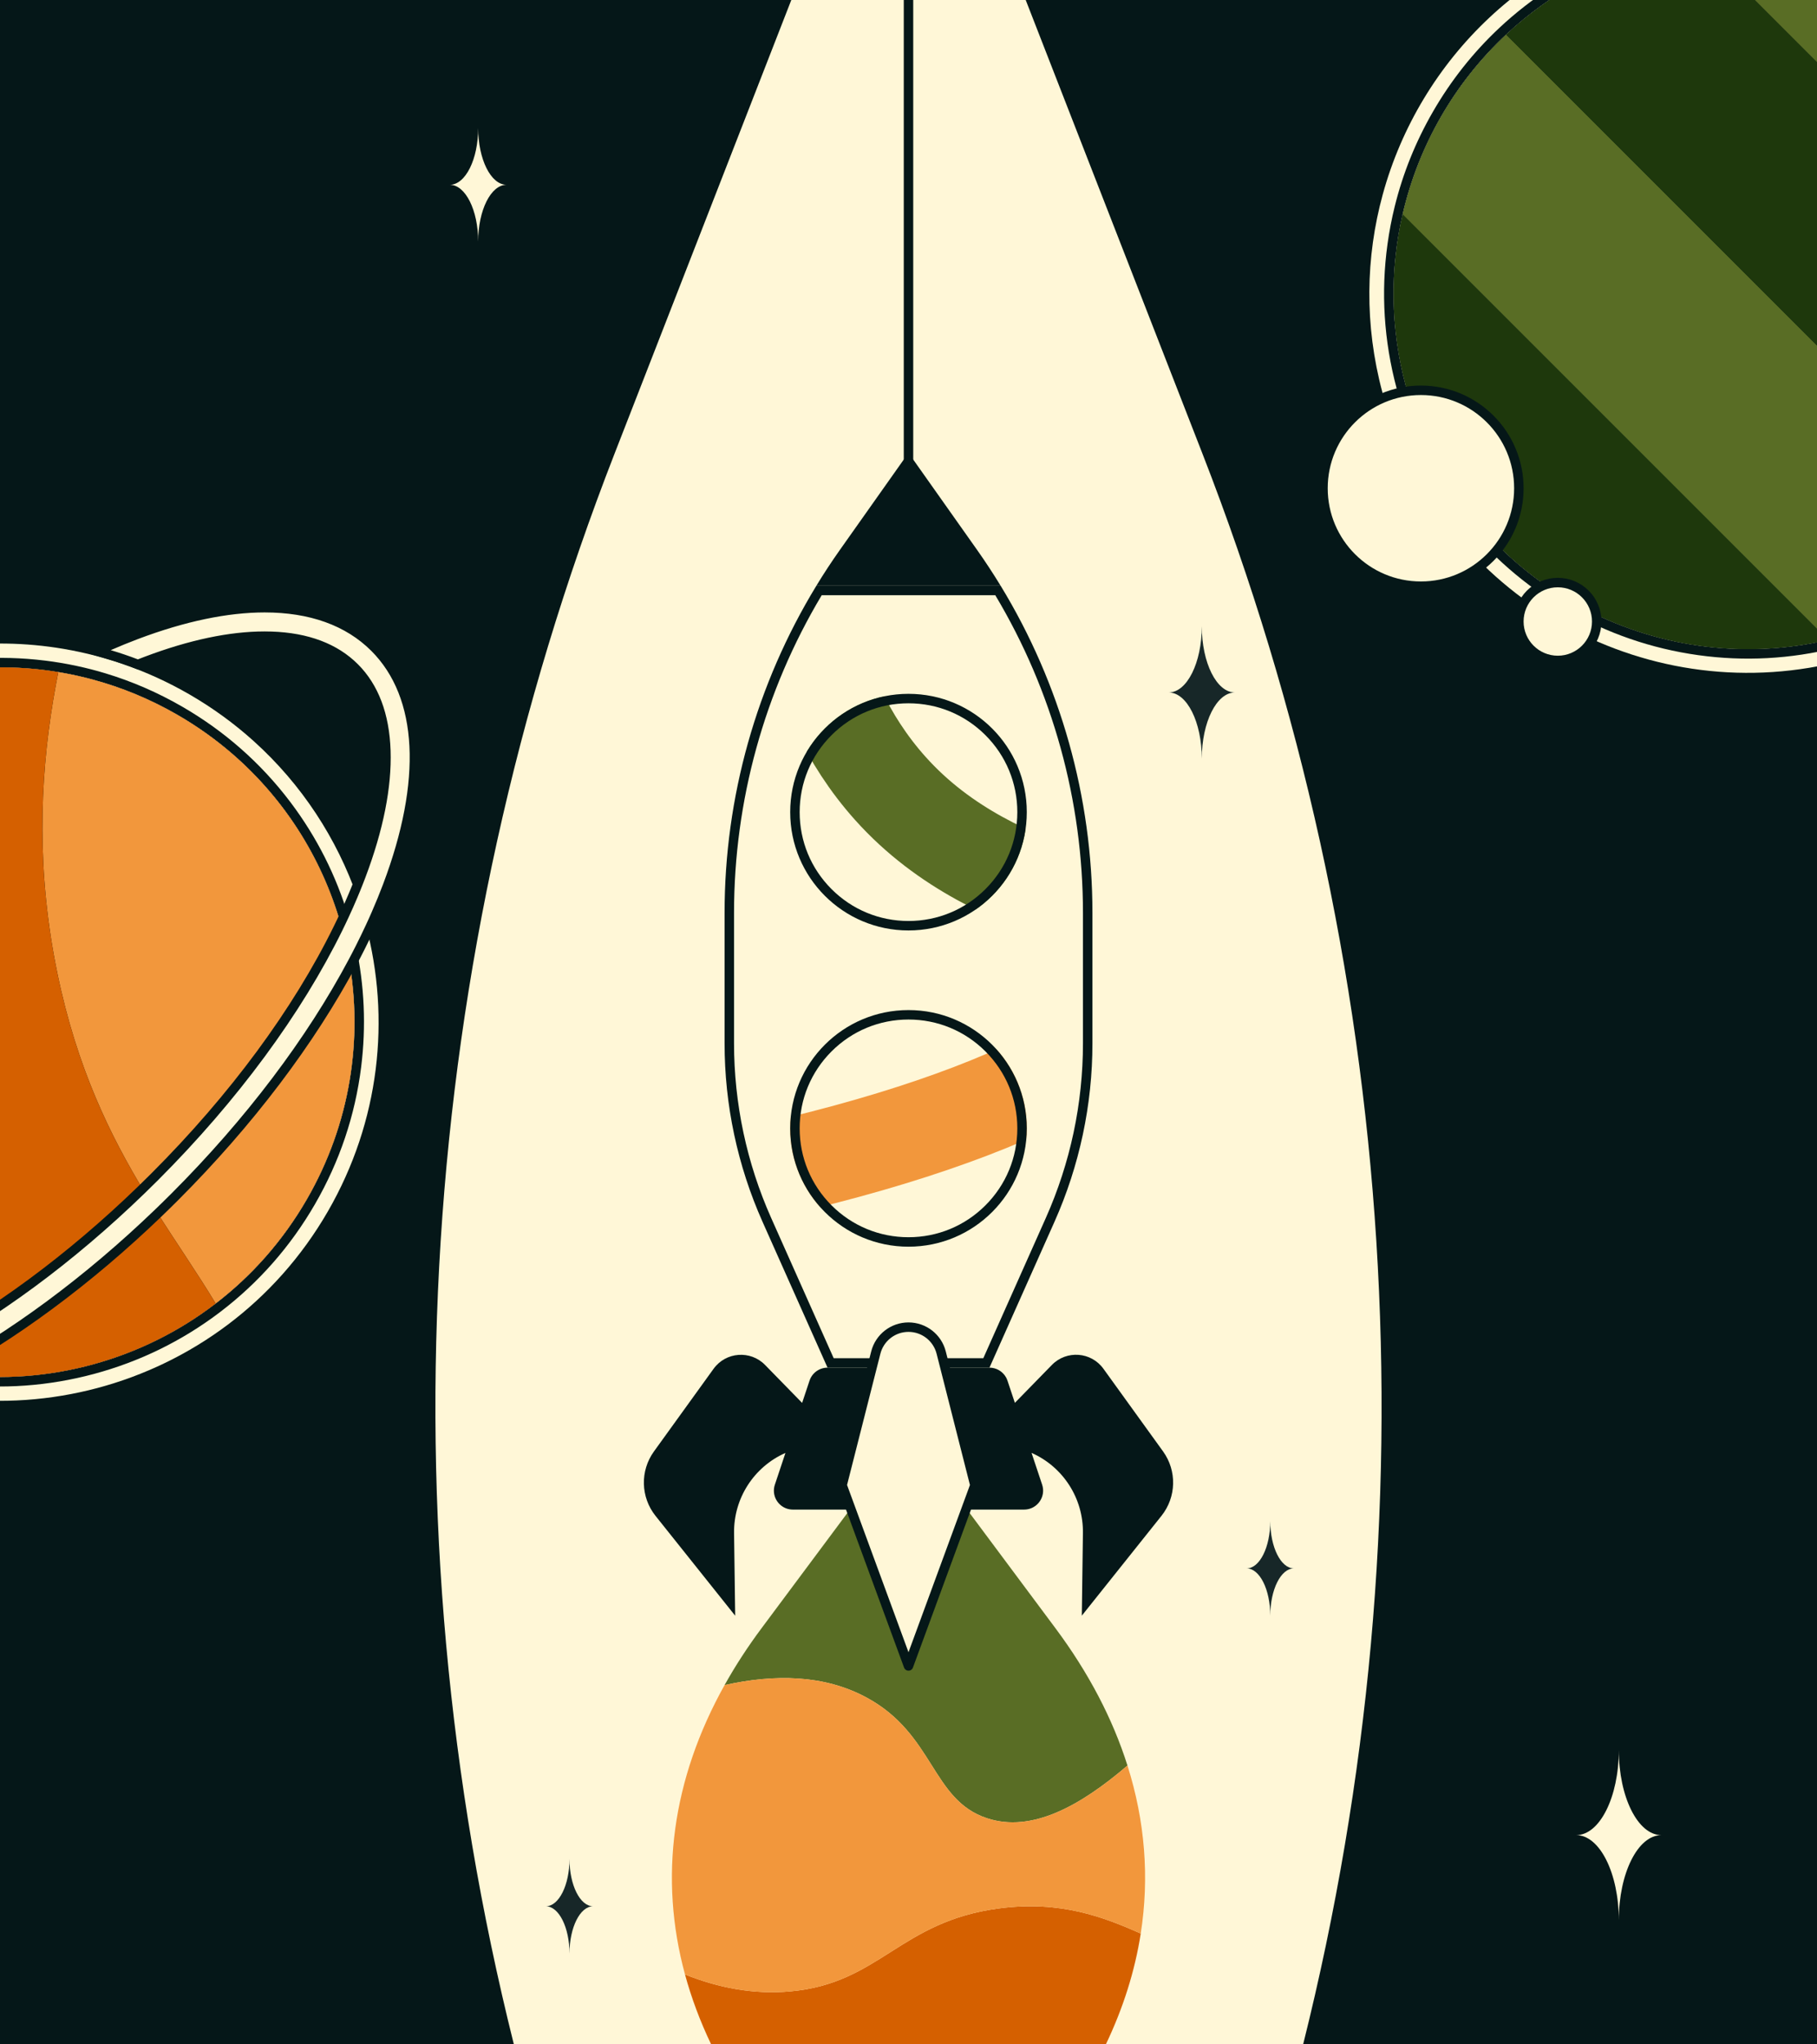 <?xml version="1.0" encoding="UTF-8"?>
<svg id="_5" data-name="#5" xmlns="http://www.w3.org/2000/svg" xmlns:xlink="http://www.w3.org/1999/xlink" viewBox="0 0 1920 2160">
  <defs>
    <style>
      .cls-1, .cls-2, .cls-3 {
        fill: none;
      }

      .cls-4 {
        clip-path: url(#clippath);
      }

      .cls-2 {
        stroke: #f2973c;
      }

      .cls-2, .cls-3 {
        stroke-linecap: round;
        stroke-width: 100px;
      }

      .cls-2, .cls-3, .cls-5 {
        stroke-linejoin: round;
      }

      .cls-6 {
        fill: #051718;
      }

      .cls-7 {
        fill: #f2973c;
      }

      .cls-8, .cls-9, .cls-5 {
        fill: #fff7d7;
      }

      .cls-10 {
        fill: #d56000;
      }

      .cls-11 {
        fill: #172728;
      }

      .cls-12 {
        fill: #1e380c;
      }

      .cls-13 {
        fill: #596d25;
      }

      .cls-9 {
        stroke-miterlimit: 10;
      }

      .cls-9, .cls-5 {
        stroke: #051718;
        stroke-width: 10px;
      }

      .cls-3 {
        stroke: #596d25;
      }

      .cls-14 {
        clip-path: url(#clippath-1);
      }

      .cls-15 {
        clip-path: url(#clippath-2);
      }
    </style>
    <clipPath id="clippath">
      <circle class="cls-1" cx="960" cy="1192.2" r="125"/>
    </clipPath>
    <clipPath id="clippath-1">
      <circle class="cls-1" cx="960" cy="858.08" r="125"/>
    </clipPath>
    <clipPath id="clippath-2">
      <rect class="cls-1" width="1920" height="2160"/>
    </clipPath>
  </defs>
  <rect class="cls-6" width="1920" height="2160"/>
  <path class="cls-8" d="M1377,2160H542.99c-139.48-557.81-102.27-1145.17,106.49-1680.92L836.16,0h247.69l186.67,479.08c208.76,535.75,245.97,1123.11,106.49,1680.92Z"/>
  <path class="cls-13" d="M1191.38,1865.41c-49.72,42.58-100.98,71.22-148.28,55.72-59.02-19.33-55.55-88.94-127.77-127.77-44.54-23.94-96.66-24.77-149.69-12.94,11.31-20.26,24.33-40.31,39.07-60.09l93.35-125.31h123.87l93.36,125.31c35.09,47.1,60.49,95.73,76.09,145.08Z"/>
  <path class="cls-10" d="M1205.41,2042.89c-6.13,39.32-18.41,78.48-36.87,117.11h-417.08c-11.68-24.44-20.89-49.09-27.63-73.85,35.78,14.32,73.05,21.32,111.33,17.87,94.72-8.52,115.33-73.77,220.47-87.68,65.04-8.61,110.76,9.26,149.78,26.55Z"/>
  <path class="cls-7" d="M1205.41,2042.89c-39.02-17.29-84.74-35.16-149.78-26.55-105.14,13.91-125.75,79.16-220.47,87.68-38.28,3.45-75.55-3.55-111.33-17.87h0c-27.81-102.26-13.59-206.51,41.81-305.73,53.03-11.83,105.15-11,149.69,12.94,72.22,38.83,68.75,108.44,127.77,127.77,47.3,15.5,98.56-13.14,148.28-55.72,18.54,58.6,23.27,118.21,14.03,177.48Z"/>
  <g>
    <path class="cls-11" d="M1304.93,731.65c-19.33,0-35,31.35-35,70,0-38.65-15.67-70-35-70,19.33,0,35-31.35,35-70,0,38.65,15.67,70,35,70Z"/>
    <path class="cls-8" d="M1755.58,1938.93c-24.86,0-45,40.3-45,90,0-49.7-20.14-90-45-90,24.86,0,45-40.3,45-90,0,49.7,20.14,90,45,90Z"/>
    <path class="cls-8" d="M535.28,195.24c-16.57,0-30,26.87-30,60,0-33.13-13.43-60-30-60,16.57,0,30-26.87,30-60,0,33.13,13.43,60,30,60Z"/>
    <path class="cls-11" d="M626.77,2014.11c-13.81,0-25,22.39-25,50,0-27.61-11.19-50-25-50,13.81,0,25-22.39,25-50,0,27.61,11.19,50,25,50Z"/>
    <path class="cls-11" d="M1367.28,1657.11c-13.81,0-25,22.39-25,50,0-27.61-11.19-50-25-50,13.81,0,25-22.39,25-50,0,27.61,11.19,50,25,50Z"/>
  </g>
  <path class="cls-6" d="M1057.35,618.88h-194.72c7.84-12.88,16.14-25.51,24.88-37.88l72.48-102.51,72.48,102.51c8.74,12.37,17.04,25,24.88,37.88Z"/>
  <g>
    <path class="cls-8" d="M877.69,1440.02l-67.37-151.14c-26.33-59.08-39.68-121.81-39.68-186.46v-137.95c0-120.09,32.78-237.8,94.81-340.59h189.09c62.03,102.79,94.81,220.5,94.81,340.59v137.95c0,64.65-13.35,127.39-39.68,186.46l-67.37,151.14h-164.61Z"/>
    <path class="cls-6" d="M1051.71,628.88c60.62,101.44,92.64,217.35,92.64,335.59v137.95c0,31.62-3.34,63.34-9.92,94.28-6.58,30.93-16.45,61.26-29.32,90.15l-66.05,148.17h-158.12l-66.05-148.17c-12.88-28.89-22.74-59.22-29.32-90.15-6.58-30.94-9.92-62.65-9.92-94.28v-137.95c0-118.24,32.02-234.15,92.64-335.59h183.43m5.65-10h-194.72c-63.28,103.86-96.99,223.4-96.99,345.59v137.95c0,64.95,13.67,129.17,40.11,188.5l68.69,154.1h171.1l68.69-154.1c26.44-59.33,40.11-123.55,40.11-188.5v-137.95c0-122.19-33.71-241.73-96.99-345.59h0Z"/>
  </g>
  <path class="cls-6" d="M1227.33,1601.55l-84.19,105.5,1.17-87.39c.49-36.53-20.88-69.83-54.29-84.6l11.18,33.54c.53,1.6,.85,3.2,.98,4.78,.9,11.29-7.99,21.59-19.99,21.59h-244.4c-9.29,0-16.72-6.18-19.18-14.21-.37-1.22-.63-2.48-.76-3.77-.28-2.71,0-5.53,.94-8.34l11.18-33.54s-.02,0-.03,0c-33.39,14.78-54.75,48.07-54.26,84.59l1.17,87.39-84.19-105.5c-15.75-19.75-16.43-47.56-1.65-68.04l63-87.31c12.96-17.97,38.99-19.9,54.46-4.05l39.1,40.04,.02,.02,7.84-23.54c2.73-8.18,10.39-13.7,19.01-13.7h171.12c7.27,0,13.86,3.93,17.39,10.07,.27,.46,.51,.92,.73,1.4,.34,.72,.63,1.46,.89,2.23l7.83,23.49,39.12-40.06c15.47-15.85,41.5-13.92,54.46,4.05l63,87.31c14.78,20.48,14.1,48.29-1.65,68.04Z"/>
  <path class="cls-5" d="M1030.16,1569.25l-70.16,190.93v0s-70.16-190.93-70.16-190.93l35.6-140.16c4.02-15.81,18.24-26.87,34.55-26.87h0c16.31,0,30.54,11.07,34.55,26.87l35.61,140.16Z"/>
  <line class="cls-5" x1="960" y1="518.82" x2="960" y2="0"/>
  <g class="cls-4">
    <path class="cls-2" d="M739.54,1251.92c296.11-56.68,493.05-152.22,490.44-240.76-1.76-59.67-178.53-48.9-294.26-178.34-92.24-103.16-106.06-246.91-98.09-368.57"/>
  </g>
  <g class="cls-14">
    <path class="cls-3" d="M744.46,1251.92c296.11-56.68,493.05-152.22,490.44-240.76-1.76-59.67-178.53-48.9-294.26-178.34-92.24-103.16-106.06-246.91-98.09-368.57"/>
  </g>
  <g>
    <path class="cls-6" d="M959.99,1077.2c30.72,0,59.6,11.96,81.32,33.68s33.68,50.6,33.68,81.32-11.96,59.6-33.68,81.32-50.6,33.68-81.32,33.68-59.6-11.96-81.32-33.68-33.68-50.6-33.68-81.32,11.96-59.6,33.68-81.32,50.6-33.68,81.32-33.68m0-10c-69.04,0-125,55.96-125,125s55.96,125,125,125,125-55.96,125-125-55.96-125-125-125h0Z"/>
    <path class="cls-6" d="M959.99,743.08c30.72,0,59.6,11.96,81.32,33.68s33.68,50.6,33.68,81.32-11.96,59.6-33.68,81.32c-21.72,21.72-50.6,33.68-81.32,33.68s-59.6-11.96-81.32-33.68c-21.72-21.72-33.68-50.6-33.68-81.32s11.96-59.6,33.68-81.32,50.6-33.68,81.32-33.68m0-10c-69.04,0-125,55.96-125,125s55.96,125,125,125,125-55.96,125-125-55.96-125-125-125h0Z"/>
  </g>
  <g class="cls-15">
    <g>
      <g>
        <g>
          <g>
            <path class="cls-8" d="M391.2,975.18c-.44-1.63-.89-3.26-1.34-4.89-1.07,2.36-2.15,4.73-3.26,7.1-3.34,7.23-6.85,14.47-10.53,21.74h0c-1.19,2.38-2.4,4.76-3.64,7.13-1.23,2.39-2.49,4.78-3.76,7.18,15.1,84.13,1.66,173.88-44.45,253.75-25.41,44.02-58.39,80.94-96.33,110.07-77.67,59.65-176.15,86.64-273.17,75-7.29-.88-14.58-1.97-21.85-3.29-2.39,1.27-4.78,2.52-7.16,3.75-2.38,1.23-4.75,2.44-7.12,3.63h-.01c-7.14,3.6-14.24,7.05-21.33,10.32-2.38,1.11-4.75,2.2-7.12,3.26,12.63,3.57,25.45,6.51,38.42,8.83,6.78,1.21,13.62,2.25,20.49,3.12,.3,.05,.6,.08,.9,.12,51.96,6.45,104.07,2.82,154.88-10.8,50.33-13.48,96.87-36.09,138.35-67.2,.4-.29,.79-.58,1.18-.88,43.26-32.69,79.05-73.27,106.39-120.62,27.33-47.34,44.58-98.63,51.26-152.43,6.44-51.97,2.81-104.08-10.8-154.89ZM-97.67,1442.1c-30.76-8.28-60.94-20.66-89.83-37.34-89.57-51.71-149.65-134.9-174.36-227.58-2.7-10.09-4.97-20.29-6.82-30.58h0c-13.04-72.71-4.78-149.61,27.47-220.71,5.06-11.18,10.72-22.22,16.99-33.07,80.36-139.19,236.34-207.46,385.86-182.73,1.82,.3,3.65,.62,5.47,.95,10.23,1.84,20.42,4.13,30.55,6.86,30.76,8.29,60.95,20.67,89.84,37.35,20.71,11.96,39.84,25.59,57.32,40.64,58.14,50.04,98.04,115.69,117.04,186.95,1.12-2.28,2.22-4.56,3.31-6.84,1.09-2.29,2.16-4.57,3.22-6.84,3.25-7.01,6.35-13.99,9.27-20.94,.98-2.31,1.94-4.62,2.87-6.92-13.76-37.91-32.99-73.33-57.42-105.65-15.1-19.99-31.89-38.38-50.26-55.09-21.37-19.44-44.88-36.59-70.35-51.3-20.54-11.85-41.81-21.81-63.72-29.83-9.52-3.49-19.16-6.61-28.91-9.36h-.01c-13.74-3.89-27.71-7.03-41.86-9.43-5.95-1.01-11.93-1.89-17.94-2.63-51.97-6.45-104.08-2.82-154.88,10.8-50.81,13.61-97.76,36.52-139.54,68.08-43.25,32.69-79.05,73.27-106.38,120.61-3.19,5.52-6.24,11.1-9.15,16.73-22.07,42.62-36.21,88.18-42.11,135.71-6.45,51.97-2.82,104.08,10.8,154.89,.44,1.64,.89,3.27,1.34,4.9,2.76,9.81,5.87,19.47,9.32,28.97h0c13.76,37.92,33,73.34,57.43,105.66,32.68,43.25,73.26,79.05,120.61,106.39,20.53,11.85,41.8,21.81,63.69,29.83h.01c2.31-.94,4.61-1.9,6.92-2.88,6.81-2.87,13.64-5.89,20.51-9.08h.01c2.27-1.04,4.55-2.11,6.83-3.2,2.28-1.09,4.57-2.19,6.86-3.32Z"/>
            <path class="cls-6" d="M396.03,973.89c-.96-3.59-1.97-7.17-3.03-10.72-1.02,2.37-2.07,4.74-3.14,7.12-1.07,2.36-2.15,4.73-3.26,7.1,26.19,98.64,14.87,207.25-40.19,302.61-27.74,48.05-63.95,88.17-105.65,119.57-82.94,62.42-187.6,90.31-290.62,77.42-7.65-.96-15.28-2.14-22.9-3.56-10.04-1.85-20.04-4.1-29.99-6.76-2.38,1.11-4.75,2.2-7.12,3.26h-.01c-2.38,1.07-4.75,2.12-7.12,3.15,15.34,4.58,30.96,8.25,46.82,10.99,5.98,1.04,11.99,1.94,18.04,2.71,.49,.07,.97,.13,1.46,.19,52.61,6.52,105.36,2.85,156.79-10.94,50.69-13.58,97.59-36.31,139.42-67.57,.61-.44,1.22-.9,1.83-1.36,43.8-33.08,80.03-74.16,107.71-122.1,27.67-47.93,45.13-99.85,51.89-154.32,6.53-52.61,2.85-105.36-10.93-156.79Zm-773.69,237.9c-3.36-9.61-6.34-19.34-8.94-29.18-24.44-92.01-16.22-192.71,29.7-283.24,3.3-6.51,6.8-12.97,10.49-19.37,85.95-148.88,253.17-221.6,413.29-194.47,12.01,2.03,23.99,4.63,35.88,7.8,9.77,2.6,19.48,5.58,29.12,8.97,23.23,8.13,46.03,18.53,68.12,31.29,24.88,14.37,47.63,31,68.14,49.49,50.77,45.76,87.84,102.89,109.52,165.14,.98-2.31,1.94-4.62,2.87-6.92,.95-2.31,1.87-4.62,2.77-6.92-13.78-36.41-32.6-70.5-56.2-101.74-14.93-19.76-31.49-37.99-49.57-54.56-21.99-20.19-46.23-37.96-72.53-53.15-19.16-11.06-38.97-20.49-59.31-28.26-9.45-3.61-19.02-6.86-28.7-9.74-15.68-4.68-31.64-8.4-47.85-11.16-6.12-1.06-12.28-1.96-18.47-2.73-52.6-6.52-105.36-2.85-156.79,10.94-51.43,13.78-98.95,36.97-141.25,68.93-43.79,33.08-80.03,74.16-107.7,122.09-2.69,4.66-5.29,9.36-7.78,14.1-23.19,43.96-38.01,91.06-44.11,140.23-6.53,52.61-2.85,105.36,10.93,156.79,.96,3.59,1.97,7.16,3.02,10.71,2.89,9.75,6.13,19.35,9.71,28.8,13.78,36.42,32.6,70.51,56.2,101.74,33.09,43.8,74.17,80.03,122.1,107.71,19.16,11.06,38.96,20.49,59.31,28.25,2.29-.9,4.58-1.81,6.88-2.75h.01c2.31-.94,4.61-1.9,6.92-2.88-23.22-8.13-46.03-18.54-68.12-31.29-86.45-49.91-147.22-127.21-177.66-214.62Z"/>
          </g>
          <g>
            <path class="cls-8" d="M372.43,1006.26c-1.23,2.39-2.49,4.78-3.76,7.18,15.1,84.13,1.66,173.88-44.45,253.75-25.41,44.02-58.39,80.94-96.33,110.07-77.67,59.65-176.15,86.64-273.17,75-7.29-.88-14.58-1.97-21.85-3.29-2.39,1.27-4.78,2.52-7.16,3.75,8.95,1.78,17.99,3.23,27.11,4.35,.37,.05,.74,.09,1.11,.13,48.32,5.83,96.78,2.34,144.04-10.37,47.62-12.8,91.63-34.32,130.8-63.95,.57-.43,1.13-.86,1.7-1.31,39.8-30.44,72.79-68.07,98.08-111.88,25.64-44.42,41.84-92.53,48.13-143,5.03-40.31,3.59-80.71-4.25-120.43Zm-734.29,170.92c-2.7-10.09-4.97-20.29-6.82-30.58h0c-13.04-72.71-4.78-149.61,27.47-220.71,5.06-11.18,10.72-22.22,16.99-33.07,80.36-139.19,236.34-207.46,385.86-182.73,1.82,.3,3.65,.62,5.47,.95,10.23,1.84,20.42,4.13,30.55,6.86,30.76,8.29,60.95,20.67,89.84,37.35,20.71,11.96,39.84,25.59,57.32,40.64,58.14,50.04,98.04,115.69,117.04,186.95,1.12-2.28,2.22-4.56,3.31-6.84-12.88-45.55-33.79-87.71-62.22-125.38-15.88-21.04-33.75-40.2-53.47-57.34-18.28-15.89-38.15-30.04-59.48-42.36-27.21-15.71-55.8-27.85-85.48-36.33-9.96-2.85-20.04-5.28-30.24-7.29h-.01c-3.86-.77-7.74-1.48-11.64-2.12-5.12-.85-10.27-1.6-15.45-2.24-48.7-6.01-97.53-2.57-145.16,10.24-47.62,12.8-91.62,34.32-130.8,63.95-40.55,30.68-74.12,68.76-99.77,113.19-5.73,9.94-11,20.05-15.78,30.35-16.62,35.71-27.47,73.48-32.36,112.65-5.02,40.31-3.59,80.71,4.26,120.42,1.64,8.31,3.56,16.59,5.76,24.83,.49,1.82,.98,3.63,1.5,5.44,12.87,45.55,33.79,87.71,62.21,125.38,30.6,40.55,68.6,74.1,112.96,99.7,27.2,15.71,55.79,27.85,85.47,36.33,2.28-1.09,4.57-2.19,6.86-3.32-30.76-8.28-60.94-20.66-89.83-37.34-89.57-51.71-149.65-134.9-174.36-227.58Z"/>
            <path class="cls-6" d="M376.07,999.14c-1.19,2.37-2.4,4.75-3.64,7.12-1.23,2.39-2.49,4.78-3.76,7.18,15.1,84.13,1.66,173.88-44.45,253.75-25.41,44.02-58.39,80.94-96.33,110.07-77.67,59.65-176.15,86.64-273.17,75-7.29-.88-14.58-1.97-21.85-3.29-2.39,1.27-4.78,2.52-7.16,3.75-2.38,1.23-4.75,2.44-7.12,3.63,1.5,.33,3,.65,4.51,.95,9.61,1.94,19.32,3.52,29.11,4.73,.29,.04,.58,.07,.87,.1,49.04,5.95,98.22,2.42,146.19-10.47,48.24-12.97,92.83-34.77,132.52-64.79,.42-.31,.83-.63,1.24-.95,40.54-30.92,74.12-69.18,99.85-113.73,25.98-45,42.39-93.75,48.76-144.88,5.35-42.92,3.48-85.95-5.57-128.17Zm-737.93,178.04c-2.7-10.09-4.97-20.29-6.82-30.58h0c-13.04-72.71-4.78-149.61,27.47-220.71,5.06-11.18,10.72-22.22,16.99-33.07,80.36-139.19,236.34-207.46,385.86-182.73,1.82,.3,3.65,.62,5.47,.95,10.23,1.84,20.42,4.13,30.55,6.86,30.76,8.29,60.95,20.67,89.84,37.35,20.71,11.96,39.84,25.59,57.32,40.64,58.14,50.04,98.04,115.69,117.04,186.95,1.12-2.28,2.22-4.56,3.31-6.84,1.09-2.29,2.16-4.57,3.22-6.84-13.14-44.06-33.79-84.9-61.45-121.56-15.72-20.83-33.37-39.84-52.82-56.89-18.88-16.6-39.47-31.33-61.62-44.12-25.89-14.95-53.03-26.72-81.16-35.2-9.86-2.99-19.85-5.56-29.95-7.73-5.87-1.27-11.78-2.39-17.73-3.38-5.26-.88-10.55-1.64-15.87-2.3-49.34-6.09-98.82-2.6-147.06,10.37-48.25,12.97-92.83,34.77-132.52,64.79-41.1,31.09-75.11,69.67-101.09,114.68-5.24,9.08-10.09,18.31-14.54,27.68-17.66,37.08-29.14,76.38-34.23,117.2-5.36,42.93-3.47,85.96,5.58,128.18,1.36,6.34,2.89,12.67,4.57,18.98,.98,3.68,2.02,7.35,3.11,10.99,13.14,44.06,33.78,84.9,61.44,121.55,31,41.09,69.51,75.08,114.45,101.02,25.88,14.95,53.01,26.71,81.13,35.2h.01c2.27-1.04,4.55-2.11,6.83-3.2,2.28-1.09,4.57-2.19,6.86-3.32-30.76-8.28-60.94-20.66-89.83-37.34-89.57-51.71-149.65-134.9-174.36-227.58Z"/>
            <path class="cls-7" d="M361.86,982.84c-43.25,88.15-110.9,180.09-194.91,264.11-4.55,4.55-9.13,9.06-13.73,13.51-36.68-60.45-71.97-132.08-92.62-232.27-21.82-105.88-18.75-202.18-4.42-288.34,1.43-8.57,2.96-17.04,4.6-25.41h0c.27-1.45,.56-2.9,.85-4.35,1.82,.3,3.65,.62,5.47,.95,10.23,1.84,20.42,4.13,30.55,6.86,30.76,8.29,60.95,20.67,89.84,37.35,20.71,11.96,39.84,25.59,57.32,40.64,58.14,50.04,98.04,115.69,117.04,186.95Z"/>
            <path class="cls-7" d="M324.22,1267.19c-25.41,44.02-58.39,80.94-96.33,110.07-19.38-32.23-41.66-64.08-63.9-99.4,5.74-5.52,11.44-11.11,17.1-16.77,78.64-78.64,143.29-164.29,187.58-247.65,15.1,84.13,1.66,173.88-44.45,253.75Z"/>
          </g>
        </g>
        <path class="cls-10" d="M153.22,1260.46c-75.75,73.41-157.32,133.43-236.36,174.34-44.26-152.96-119.45-282.71-190.75-399.04-3.76-6.13-7.5-12.22-11.23-18.27-19.36-31.43-38.3-61.9-56.09-91.6,5.06-11.18,10.72-22.22,16.99-33.07,80.36-139.19,236.34-207.46,385.86-182.73-.29,1.45-.58,2.9-.85,4.35h0c-1.64,8.37-3.17,16.84-4.6,25.41-14.33,86.16-17.4,182.46,4.42,288.34,20.65,100.19,55.94,171.82,92.62,232.27Z"/>
        <path class="cls-10" d="M227.89,1377.26c-77.67,59.65-176.15,86.64-273.17,75-7.29-.88-14.58-1.97-21.85-3.29,77.54-41.11,157.07-99.86,231.12-171.11,22.24,35.32,44.52,67.17,63.9,99.4Z"/>
      </g>
      <g>
        <path class="cls-8" d="M-279.75,1517.92c-49.14,0-88.21-14.15-116.12-42.05-50.89-50.91-55.74-140.33-13.63-251.8,3.63-9.61,7.64-19.44,11.9-29.23l5.48-12.57,3.9,13.15c2.83,9.54,6.05,19.11,9.59,28.45l.69,1.81-.71,1.8c-.95,2.4-1.88,4.8-2.78,7.19-18.71,49.52-27.55,93.97-26.29,132.1,1.24,37.61,12.37,67.19,33.08,87.9,20.71,20.71,50.28,31.83,87.9,33.07,2.36,.08,4.78,.12,7.19,.12,36.47,0,78.49-8.88,124.89-26.41,2.37-.9,4.75-1.81,7.14-2.75,2.27-.89,4.54-1.8,6.82-2.73l.91-.37h0c1.98-.81,3.96-1.64,5.95-2.48,6.81-2.87,13.65-5.9,20.36-9.01l1-.46h.02c1.92-.89,3.84-1.79,5.77-2.71,2.26-1.08,4.53-2.17,6.8-3.29,4.51-2.2,9.23-4.58,14.46-7.26,78.84-40.81,160.17-100.8,235.17-173.48,4.47-4.33,9.07-8.85,13.67-13.45,83.53-83.54,150.6-174.41,193.96-262.78,1.11-2.27,2.21-4.53,3.29-6.79,1.08-2.27,2.15-4.54,3.2-6.8,3.31-7.14,6.4-14.13,9.19-20.76,.98-2.3,1.92-4.58,2.84-6.86,.95-2.31,1.86-4.6,2.75-6.87,.96-2.42,1.89-4.82,2.79-7.22,18.7-49.5,27.55-93.94,26.3-132.1-1.24-37.61-12.37-67.19-33.08-87.9-20.71-20.71-50.29-31.83-87.9-33.07-2.36-.08-4.78-.12-7.19-.12-36.47,0-78.49,8.88-124.9,26.41-2.37,.9-4.75,1.81-7.14,2.75l-1.81,.71-1.81-.69c-9.31-3.56-18.85-6.79-28.34-9.62l-13.11-3.9,12.53-5.48c9.58-4.18,19.36-8.17,29.08-11.84,49.92-18.86,95.57-28.42,135.68-28.42,49.14,0,88.21,14.15,116.12,42.05,50.9,50.9,55.74,140.32,13.63,251.8-3.65,9.67-7.66,19.5-11.92,29.24-1.02,2.37-2.08,4.76-3.16,7.17-1.08,2.39-2.17,4.78-3.29,7.17-3.21,6.94-6.67,14.1-10.29,21.26l-.3,.61c-1.2,2.39-2.42,4.8-3.68,7.19-1.22,2.38-2.49,4.79-3.77,7.2-44.78,84.29-109.95,170.33-188.46,248.85-5.64,5.64-11.42,11.31-17.17,16.84-73.89,71.1-154.2,130.55-232.24,171.92-2.4,1.28-4.81,2.54-7.21,3.77-2.4,1.24-4.78,2.46-7.17,3.66l-1.07,.53c-7.17,3.6-13.86,6.83-20.42,9.86-2.38,1.11-4.78,2.21-7.17,3.28l-.98,.44c-2.07,.93-4.13,1.84-6.2,2.74-9.74,4.25-19.52,8.23-29.06,11.83-49.92,18.86-95.57,28.42-135.68,28.42Z"/>
        <path class="cls-6" d="M279.75,647.08c47.16,0,85.56,13.57,112.58,40.59,49.43,49.43,53.86,136.97,12.49,246.5-3.62,9.6-7.56,19.27-11.82,29-1.02,2.37-2.07,4.74-3.14,7.12-1.07,2.36-2.15,4.73-3.26,7.1-3.34,7.23-6.85,14.47-10.53,21.74h0c-1.19,2.38-2.4,4.76-3.64,7.13-1.23,2.39-2.49,4.78-3.76,7.18-44.29,83.36-108.94,169.01-187.58,247.65-5.66,5.66-11.36,11.25-17.1,16.77-74.05,71.25-153.58,130-231.12,171.11-2.39,1.27-4.78,2.52-7.16,3.75-2.38,1.23-4.75,2.44-7.12,3.63h-.01c-7.14,3.6-14.24,7.05-21.33,10.32-2.38,1.11-4.75,2.2-7.12,3.26h-.01c-2.38,1.07-4.75,2.12-7.12,3.15-9.67,4.22-19.29,8.14-28.83,11.74-49.66,18.76-94.8,28.1-133.92,28.1-47.16,0-85.56-13.57-112.58-40.59-49.42-49.43-53.86-136.97-12.49-246.5,3.63-9.6,7.57-19.27,11.81-29,2.89,9.75,6.13,19.35,9.71,28.8-.96,2.43-1.9,4.85-2.81,7.27-18.93,50.12-27.89,95.21-26.61,134.02,1.28,38.92,12.9,69.63,34.54,91.27,21.63,21.63,52.34,33.25,91.27,34.53,2.43,.08,4.88,.12,7.35,.12,37.11,0,79.67-8.98,126.66-26.73,2.4-.91,4.8-1.83,7.21-2.78,2.29-.9,4.58-1.81,6.88-2.75h.01c2.31-.94,4.61-1.9,6.92-2.88,6.81-2.87,13.64-5.89,20.51-9.08h.01c2.27-1.04,4.55-2.11,6.83-3.2,2.28-1.09,4.57-2.19,6.86-3.32,4.83-2.36,9.67-4.8,14.53-7.3,79.04-40.91,160.61-100.93,236.36-174.34,4.6-4.45,9.18-8.96,13.73-13.51,84.01-84.02,151.66-175.96,194.91-264.11,1.12-2.28,2.22-4.56,3.31-6.84,1.09-2.29,2.16-4.57,3.22-6.84,3.25-7.01,6.35-13.99,9.27-20.94,.98-2.31,1.94-4.62,2.87-6.92,.95-2.31,1.87-4.62,2.77-6.92,.96-2.43,1.9-4.86,2.81-7.28,18.94-50.13,27.89-95.21,26.62-134.02-1.28-38.92-12.9-69.63-34.54-91.27-21.64-21.63-52.35-33.25-91.27-34.53-2.43-.08-4.88-.12-7.36-.12-37.11,0-79.67,8.98-126.66,26.73-2.4,.91-4.8,1.83-7.21,2.78-9.45-3.61-19.02-6.86-28.7-9.74,9.68-4.23,19.3-8.14,28.85-11.75,49.65-18.76,94.8-28.1,133.91-28.1m0-10v0c-40.72,0-86.97,9.67-137.45,28.74-9.8,3.7-19.66,7.72-29.32,11.94l-25.06,10.95,26.21,7.8c9.37,2.79,18.78,5.98,27.98,9.5l3.62,1.38,3.61-1.42c2.05-.81,4.3-1.68,7.09-2.73,45.82-17.3,87.25-26.08,123.12-26.08,2.36,0,4.72,.04,7.03,.11,36.3,1.19,64.74,11.83,84.53,31.61,19.78,19.78,30.42,48.22,31.61,84.53,1.23,37.49-7.51,81.28-25.98,130.16-.85,2.27-1.78,4.67-2.76,7.14-1,2.54-1.88,4.75-2.72,6.79v.03s-.02,.03-.02,.03c-.87,2.14-1.81,4.42-2.81,6.76-2.78,6.61-5.85,13.54-9.14,20.64-1.04,2.22-2.1,4.48-3.18,6.75-1.23,2.57-2.26,4.71-3.26,6.73-43.12,87.89-109.86,178.29-193.01,261.45-4.6,4.6-9.18,9.11-13.61,13.39-74.66,72.36-155.58,132.05-234,172.65-5.14,2.65-9.84,5-14.32,7.2-2.33,1.15-4.63,2.25-6.78,3.28-1.6,.77-3.18,1.51-4.71,2.22h-.01l-2.01,.93c-6.64,3.08-13.43,6.09-20.18,8.93-1.91,.81-3.66,1.54-5.34,2.23l-1.49,.6c-1.97,.8-4.12,1.66-6.76,2.7-2.08,.82-4.27,1.66-7.1,2.74-45.81,17.3-87.24,26.08-123.11,26.08-2.36,0-4.72-.04-7.02-.11-36.31-1.19-64.75-11.83-84.53-31.61-19.79-19.79-30.42-48.22-31.62-84.53-1.24-37.47,7.5-81.26,25.97-130.16,.81-2.16,1.71-4.49,2.76-7.13l1.42-3.6-1.37-3.62c-3.49-9.22-6.68-18.67-9.47-28.1l-7.8-26.3-10.96,25.15c-4.3,9.87-8.34,19.78-12,29.46-42.84,113.42-37.59,204.73,14.77,257.11,14.45,14.44,32.09,25.47,52.43,32.77,19.89,7.13,42.5,10.75,67.22,10.75,40.71,0,86.96-9.67,137.45-28.74,9.61-3.63,19.47-7.64,29.3-11.93,1.91-.83,3.85-1.69,5.91-2.61l1.3-.58c2.19-.98,4.57-2.07,7.27-3.33,6.39-2.95,12.96-6.12,20-9.65l1.6-.8c2.3-1.15,4.66-2.36,7.22-3.68,2.57-1.33,4.94-2.57,7.26-3.8,78.44-41.59,159.14-101.32,233.36-172.73,5.76-5.54,11.56-11.23,17.24-16.91,78.86-78.86,144.33-165.32,189.34-250.03,1.24-2.34,2.55-4.83,3.81-7.28,1.12-2.14,2.29-4.44,3.69-7.22l1.06-2.12h0c3.35-6.68,6.58-13.37,9.59-19.9,1.18-2.52,2.32-5.03,3.3-7.19,1.23-2.73,2.27-5.1,3.21-7.27,4.3-9.81,8.33-19.72,12-29.46,42.84-113.42,37.59-204.73-14.78-257.1-14.45-14.44-32.08-25.47-52.43-32.76-19.89-7.13-42.5-10.75-67.21-10.75h0Z"/>
      </g>
    </g>
    <g>
      <g>
        <g>
          <path class="cls-8" d="M2049.58-39.93c-45.55-26.29-94.94-43.3-146.81-50.52-24.81-3.46-49.69-4.59-74.49-3.42-20.2,.95-40.34,3.44-60.36,7.47-8.58,1.71-17.14,3.72-25.66,6-46.91,12.57-90.39,32.97-129.49,60.73-4.92,3.49-9.77,7.1-14.55,10.83-9.76,7.59-19.13,15.61-28.09,24-28.97,27.15-53.71,58.36-73.79,93.15-17.06,29.54-30.2,60.69-39.3,93.1-4.94,17.56-8.68,35.48-11.23,53.71-7.47,53.7-4.09,107.71,10.06,160.51,1.65,6.16,3.44,12.26,5.36,18.3,14.53,45.74,36.75,87.96,66.19,125.74,32.19,41.31,71.6,75.59,117.16,101.89,45.54,26.3,94.94,43.3,146.81,50.52,53.69,7.47,107.7,4.09,160.51-10.06,1.51-.4,3.01-.81,4.5-1.24,44.05-12.33,85.02-31.61,122.11-57.48,5.65-3.94,11.22-8.04,16.69-12.28,.25-.18,.48-.37,.72-.55,16.78-13.07,32.4-27.34,46.79-42.72,21.04-22.5,39.48-47.38,55.09-74.44,22.3-38.6,37.9-79.97,46.53-123.27,1.46-7.31,2.72-14.67,3.78-22.08,.08-.49,.15-.97,.21-1.46,7.47-53.7,4.09-107.71-10.06-160.52-14.15-52.8-38.22-101.27-71.54-144.03-32.19-41.3-71.61-75.58-117.16-101.89Zm168.84,399.79c-.17,1.24-.33,2.48-.52,3.73-10.77,76.18-44.83,146.99-96.56,202.78-13.22,14.27-27.61,27.56-43.06,39.69-9.15,7.18-18.67,13.97-28.55,20.32-31.76,20.44-67.18,36.36-105.6,46.65-4.12,1.11-8.24,2.14-12.37,3.1-183.66,42.67-369.33-58.54-434.93-233.02-4.33-11.48-8.13-23.29-11.37-35.4-16.45-61.41-16.7-123.33-3.34-181.22,16.75-72.71,54.94-139.05,109.37-189.98,11.79-11.04,24.35-21.35,37.61-30.85,35.55-25.47,76.2-45.08,120.93-57.06,14.62-3.91,29.25-6.91,43.86-9.02,8.48-1.22,16.96-2.15,25.41-2.78,175.91-13.15,341.99,100.2,389.4,277.12,13.16,49.09,15.95,98.52,9.72,145.95Z"/>
          <path class="cls-6" d="M2052.08-44.26c-46.11-26.62-96.12-43.83-148.62-51.14-24.53-3.42-49.13-4.6-73.63-3.53-22.15,.94-44.24,3.71-66.15,8.29-7.59,1.58-15.17,3.39-22.72,5.41-47.38,12.69-91.32,33.29-130.83,61.31-5.08,3.58-10.07,7.3-14.99,11.13-9.92,7.73-19.44,15.87-28.54,24.41-29.28,27.46-54.29,59.02-74.59,94.19-16.79,29.08-29.83,59.71-39.01,91.55-5.38,18.63-9.43,37.68-12.13,57.07-7.57,54.36-4.15,109.03,10.18,162.49,1.39,5.2,2.88,10.36,4.47,15.47,14.69,47.48,37.51,91.27,67.97,130.35,10.44,13.39,21.62,26.06,33.52,37.96,25.26,25.26,53.73,47.08,85.07,65.17,46.11,26.62,96.12,43.83,148.62,51.14,54.37,7.57,109.04,4.14,162.5-10.18,2.43-.65,4.85-1.33,7.26-2.02,44.29-12.71,85.45-32.4,122.72-58.67,4.96-3.49,9.85-7.11,14.67-10.84,.4-.3,.78-.59,1.17-.9,16.94-13.2,32.71-27.61,47.25-43.13,21.35-22.8,40.04-48.03,55.88-75.47,22-38.11,37.58-78.9,46.44-121.54,1.7-8.21,3.16-16.48,4.37-24.82,.12-.74,.23-1.5,.33-2.26,7.58-54.36,4.15-109.03-10.18-162.5-14.33-53.46-38.69-102.52-72.43-145.81-32.58-41.82-72.49-76.52-118.6-103.14Zm188.01,430.03c-14.26,74.47-49.49,143.34-100.93,198.41-14.32,15.32-29.9,29.59-46.63,42.6-6.09,4.73-12.32,9.29-18.71,13.68-36.08,24.82-76.87,44.09-121.49,56.25-.57,.16-1.15,.32-1.73,.47-206.25,55.27-418.05-61.19-483.62-261.73-2.27-6.94-4.36-13.98-6.28-21.11-19.04-71.02-17.7-142.7,.42-208.84,19.52-71.28,58.54-136.12,112.57-186.77,13.05-12.25,26.99-23.65,41.74-34.13,37.72-26.81,80.79-47.47,128.11-60.15,9.54-2.55,19.08-4.74,28.64-6.56,18.22-3.5,36.44-5.69,54.54-6.63,184.51-9.58,356.98,110.4,406.72,296.03,14.36,53.59,17.13,107.56,9.84,159.25-.91,6.46-1.98,12.87-3.2,19.24Z"/>
        </g>
        <g>
          <path class="cls-8" d="M2036.66-18.16c-42.69-24.69-88.97-40.66-137.56-47.45-26.11-3.65-52.29-4.56-78.35-2.74-10.44,.73-20.87,1.9-31.26,3.51-13.65,2.11-27.24,4.98-40.75,8.59-44.4,11.9-85.5,31.28-122.41,57.72-4.22,3.02-8.39,6.13-12.51,9.34-8.99,7.02-17.62,14.4-25.89,22.13-27.31,25.54-50.61,54.96-69.52,87.76-18.46,32.02-32,66.06-40.47,101.6-2.84,11.87-5.11,23.91-6.8,36.11-6.98,50.37-3.79,101.03,9.49,150.59,2.98,11.08,6.4,21.96,10.3,32.62,13.5,37,32.53,71.38,56.77,102.54,30.17,38.76,67.1,70.94,109.79,95.62,42.68,24.69,88.97,40.66,137.55,47.45,47.09,6.58,94.42,4.25,140.86-6.95,3.17-.76,6.34-1.58,9.51-2.43,39.17-10.49,75.78-26.82,109.21-48.68,8.8-5.74,17.37-11.87,25.7-18.38,.3-.23,.59-.46,.88-.69,15.67-12.29,30.25-25.71,43.69-40.18,19.4-20.88,36.4-43.95,50.83-69.01,23.82-41.32,39.46-86.02,46.57-132.92,.25-1.59,.47-3.19,.7-4.79,.1-.71,.19-1.41,.28-2.13,6.62-49.67,3.34-99.6-9.76-148.46-13.28-49.54-35.84-95.01-67.08-135.15-30.17-38.76-67.1-70.94-109.79-95.63Zm172.04,232.07c13.16,49.09,15.95,98.52,9.72,145.95-.17,1.24-.33,2.48-.52,3.73-10.77,76.18-44.83,146.99-96.56,202.78-13.22,14.27-27.61,27.56-43.06,39.69-9.15,7.18-18.67,13.97-28.55,20.32-31.76,20.44-67.18,36.36-105.6,46.65-4.12,1.11-8.24,2.14-12.37,3.1-183.66,42.67-369.33-58.54-434.93-233.02-4.33-11.48-8.13-23.29-11.37-35.4-16.45-61.41-16.7-123.33-3.34-181.22,16.75-72.71,54.94-139.05,109.37-189.98,11.79-11.04,24.35-21.35,37.61-30.85,35.55-25.47,76.2-45.08,120.93-57.06,14.62-3.91,29.25-6.91,43.86-9.02,8.48-1.22,16.96-2.15,25.41-2.78,175.91-13.15,341.99,100.2,389.4,277.12Z"/>
          <path class="cls-6" d="M2039.16-22.49c-43.25-25.02-90.13-41.19-139.38-48.08-25.84-3.61-51.77-4.57-77.58-2.88-12.4,.79-24.77,2.21-37.1,4.24-12.61,2.08-25.17,4.79-37.67,8.14-44.91,12.03-86.49,31.64-123.85,58.36-4.34,3.1-8.62,6.3-12.85,9.6-9.15,7.14-17.93,14.65-26.35,22.53-27.62,25.87-51.19,55.61-70.31,88.79-18.18,31.54-31.67,65.03-40.29,99.96-3.21,13-5.75,26.2-7.6,39.56-7.08,51.05-3.85,102.37,9.61,152.57,2.72,10.13,5.81,20.08,9.29,29.85,13.73,38.71,33.4,74.61,58.67,107.08,30.56,39.27,68,71.87,111.24,96.88,43.25,25.02,90.13,41.2,139.36,48.08,48.72,6.82,97.69,4.2,145.68-7.78,2.23-.55,4.46-1.12,6.68-1.72,40.5-10.85,78.33-27.87,112.77-50.71,8.17-5.42,16.15-11.17,23.93-17.24,.23-.18,.46-.36,.69-.54,15.9-12.47,30.7-26.06,44.33-40.74,19.71-21.19,36.98-44.6,51.64-70.04,23.5-40.79,39.17-84.84,46.61-131.04,.47-2.81,.89-5.64,1.28-8.48,.08-.52,.14-1.03,.21-1.55,6.8-50.53,3.49-101.33-9.81-151.02-13.45-50.19-36.32-96.27-67.97-136.92-30.56-39.27-67.99-71.88-111.23-96.89Zm178.74,386.07c-10.77,76.18-44.83,146.99-96.56,202.78-13.22,14.27-27.61,27.56-43.06,39.69-9.15,7.18-18.67,13.97-28.55,20.32-31.76,20.44-67.18,36.36-105.6,46.65-4.12,1.11-8.24,2.14-12.37,3.1-183.66,42.67-369.33-58.54-434.93-233.02-4.33-11.48-8.13-23.29-11.37-35.4-16.45-61.41-16.7-123.33-3.34-181.22,16.75-72.71,54.94-139.05,109.37-189.98,11.79-11.04,24.35-21.35,37.61-30.85,35.55-25.47,76.2-45.08,120.93-57.06,14.62-3.91,29.25-6.91,43.86-9.02,8.48-1.22,16.96-2.15,25.41-2.78,175.91-13.15,341.99,100.2,389.4,277.12,13.16,49.09,15.95,98.52,9.72,145.95-.17,1.24-.33,2.48-.52,3.73Z"/>
        </g>
      </g>
      <path class="cls-12" d="M1482.12,226.49l449.64,449.64c-183.66,42.67-369.33-58.54-434.93-233.02-4.33-11.48-8.13-23.29-11.37-35.4-16.45-61.41-16.7-123.33-3.34-181.22Z"/>
      <path class="cls-13" d="M1591.49,36.51l529.86,529.86c-13.22,14.27-27.61,27.56-43.06,39.69-9.15,7.18-18.67,13.97-28.55,20.32-31.76,20.44-67.18,36.36-105.6,46.65-4.12,1.11-8.24,2.14-12.37,3.1l-449.64-449.64c16.75-72.71,54.94-139.05,109.37-189.98Z"/>
      <path class="cls-12" d="M1793.89-60.42l424.01,424.01c-10.77,76.18-44.83,146.99-96.56,202.78L1591.49,36.51c11.79-11.04,24.35-21.35,37.61-30.85,35.55-25.47,76.2-45.08,120.93-57.06,14.62-3.91,29.25-6.91,43.86-9.02Z"/>
      <path class="cls-13" d="M2208.7,213.91c13.16,49.09,15.95,98.52,9.72,145.95-.17,1.24-.33,2.48-.52,3.73L1793.89-60.42c8.48-1.22,16.96-2.15,25.41-2.78,175.91-13.15,341.99,100.2,389.4,277.12Z"/>
      <g>
        <circle class="cls-9" cx="1501.47" cy="515.87" r="103.49"/>
        <circle class="cls-9" cx="1646.1" cy="656.66" r="41.14"/>
      </g>
    </g>
  </g>
</svg>